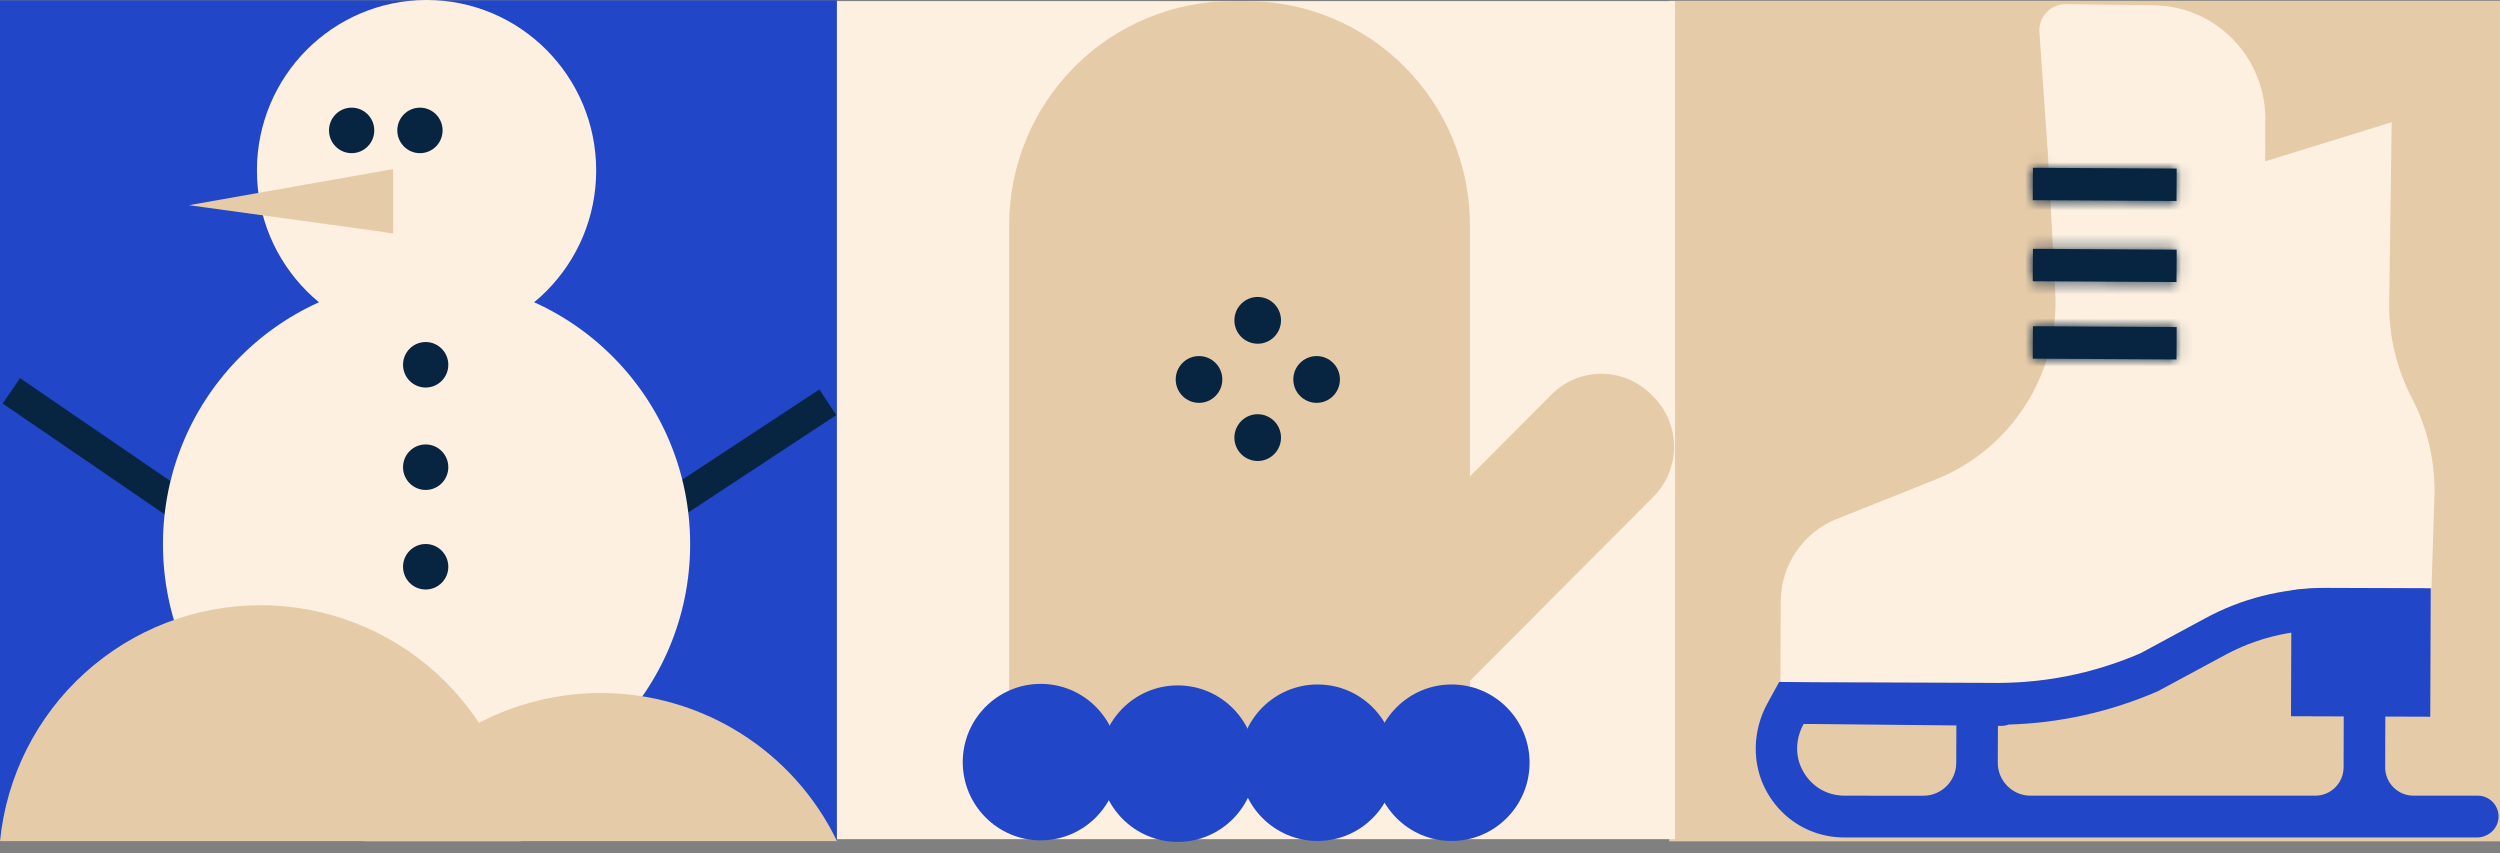 <?xml version="1.0" encoding="UTF-8"?> <svg xmlns="http://www.w3.org/2000/svg" width="208" height="71" viewBox="0 0 208 71" fill="none"><rect x="0" y="0" width="208" height="71" fill="#808080" stroke="none"/><path d="M208 0.067H138.874V70H208V0.067Z" fill="#E6CBA8"></path><path d="M69.619 0.027H0V69.995H69.619V0.027Z" fill="#2146C7"></path><path d="M56.421 41.664L68.873 33.467" stroke="#072541" stroke-width="2.557" stroke-miterlimit="10"></path><path d="M0.945 32.517L15.712 42.622" stroke="#072541" stroke-width="2.557" stroke-miterlimit="10"></path><path d="M35.489 28.366C43.283 28.366 49.602 22.016 49.602 14.183C49.602 6.35 43.283 0 35.489 0C27.695 0 21.377 6.35 21.377 14.183C21.377 22.016 27.695 28.366 35.489 28.366Z" fill="#FDF0E0"></path><path d="M35.489 67.317C47.601 67.317 57.42 57.449 57.42 45.276C57.42 33.103 47.601 23.235 35.489 23.235C23.377 23.235 13.559 33.103 13.559 45.276C13.559 57.449 23.377 67.317 35.489 67.317Z" fill="#FDF0E0"></path><path d="M32.711 14.094H32.648L32.536 14.111C32.392 14.12 32.248 14.141 32.108 14.174L15.713 17.072L31.937 19.305C32.191 19.363 32.45 19.402 32.711 19.421V14.094Z" fill="#E6CBA8"></path><path d="M35.416 32.243C36.456 32.243 37.3 31.396 37.3 30.35C37.3 29.304 36.456 28.456 35.416 28.456C34.375 28.456 33.532 29.304 33.532 30.35C33.532 31.396 34.375 32.243 35.416 32.243Z" fill="#072541"></path><path d="M34.94 12.743C35.981 12.743 36.824 11.896 36.824 10.85C36.824 9.804 35.981 8.957 34.94 8.957C33.9 8.957 33.056 9.804 33.056 10.85C33.056 11.896 33.9 12.743 34.94 12.743Z" fill="#072541"></path><path d="M29.256 12.743C30.297 12.743 31.14 11.896 31.14 10.85C31.14 9.804 30.297 8.957 29.256 8.957C28.216 8.957 27.373 9.804 27.373 10.85C27.373 11.896 28.216 12.743 29.256 12.743Z" fill="#072541"></path><path d="M35.416 40.764C36.456 40.764 37.3 39.916 37.3 38.87C37.3 37.825 36.456 36.977 35.416 36.977C34.375 36.977 33.532 37.825 33.532 38.87C33.532 39.916 34.375 40.764 35.416 40.764Z" fill="#072541"></path><path d="M35.416 49.048C36.456 49.048 37.3 48.2 37.3 47.155C37.3 46.109 36.456 45.261 35.416 45.261C34.375 45.261 33.532 46.109 33.532 47.155C33.532 48.2 34.375 49.048 35.416 49.048Z" fill="#072541"></path><path d="M21.67 50.355C16.265 50.355 11.052 52.366 7.047 55.996C3.041 59.626 0.53 64.615 0 69.995H43.341C42.811 64.615 40.299 59.626 36.294 55.996C32.288 52.366 27.076 50.356 21.67 50.355Z" fill="#E6CBA8"></path><path d="M49.98 57.658C45.867 57.657 41.838 58.815 38.358 60.998C34.878 63.181 32.089 66.3 30.314 69.995H69.646C67.87 66.3 65.081 63.181 61.601 60.998C58.121 58.815 54.092 57.657 49.98 57.658Z" fill="#E6CBA8"></path><path d="M139.361 0.094H69.636V69.818H139.361V0.094Z" fill="#FDF0E0"></path><path d="M102.537 0.093H103.725C108.651 0.093 113.375 2.057 116.859 5.553C120.342 9.049 122.299 13.79 122.299 18.734V61.688H83.963V18.734C83.963 16.286 84.443 13.862 85.377 11.601C86.31 9.339 87.678 7.284 89.403 5.553C91.128 3.822 93.175 2.449 95.429 1.512C97.682 0.575 100.098 0.093 102.537 0.093Z" fill="#E6CBA8"></path><path d="M137.374 32.82L137.567 33.014C138.112 33.56 138.543 34.209 138.838 34.923C139.132 35.637 139.283 36.402 139.283 37.175C139.282 37.947 139.13 38.712 138.835 39.426C138.539 40.139 138.107 40.788 137.561 41.333L121.053 57.901L112.576 49.394L129.085 32.826C129.628 32.279 130.274 31.844 130.985 31.548C131.696 31.252 132.458 31.099 133.228 31.098C133.998 31.098 134.761 31.249 135.472 31.545C136.184 31.84 136.83 32.274 137.374 32.82Z" fill="#E6CBA8"></path><path d="M86.586 69.918C90.168 69.918 93.072 67.003 93.072 63.408C93.072 59.813 90.168 56.898 86.586 56.898C83.004 56.898 80.1 59.813 80.1 63.408C80.1 67.003 83.004 69.918 86.586 69.918Z" fill="#2146C7"></path><path d="M97.99 70.045C101.572 70.045 104.476 67.13 104.476 63.535C104.476 59.94 101.572 57.025 97.99 57.025C94.407 57.025 91.503 59.94 91.503 63.535C91.503 67.13 94.407 70.045 97.99 70.045Z" fill="#2146C7"></path><path d="M109.623 69.968C113.205 69.968 116.109 67.053 116.109 63.458C116.109 59.863 113.205 56.948 109.623 56.948C106.041 56.948 103.137 59.863 103.137 63.458C103.137 67.053 106.041 69.968 109.623 69.968Z" fill="#2146C7"></path><path d="M120.774 69.968C124.357 69.968 127.261 67.053 127.261 63.458C127.261 59.863 124.357 56.948 120.774 56.948C117.192 56.948 114.288 59.863 114.288 63.458C114.288 67.053 117.192 69.968 120.774 69.968Z" fill="#2146C7"></path><path d="M104.641 28.598C105.712 28.598 106.58 27.727 106.58 26.652C106.58 25.577 105.712 24.706 104.641 24.706C103.57 24.706 102.702 25.577 102.702 26.652C102.702 27.727 103.57 28.598 104.641 28.598Z" fill="#072541"></path><path d="M99.758 33.517C100.829 33.517 101.697 32.645 101.697 31.57C101.697 30.496 100.829 29.625 99.758 29.625C98.687 29.625 97.819 30.496 97.819 31.57C97.819 32.645 98.687 33.517 99.758 33.517Z" fill="#072541"></path><path d="M109.543 33.517C110.614 33.517 111.482 32.645 111.482 31.57C111.482 30.496 110.614 29.625 109.543 29.625C108.472 29.625 107.604 30.496 107.604 31.57C107.604 32.645 108.472 33.517 109.543 33.517Z" fill="#072541"></path><path d="M104.641 38.355C105.712 38.355 106.58 37.484 106.58 36.409C106.58 35.335 105.712 34.463 104.641 34.463C103.57 34.463 102.702 35.335 102.702 36.409C102.702 37.484 103.57 38.355 104.641 38.355Z" fill="#072541"></path><path d="M202.237 48.628L190.651 48.586L190.612 59.59L202.198 59.631L202.237 48.628Z" fill="#2146C7"></path><path d="M198.781 25.176L198.99 10.17L188.462 13.422L188.474 10.031L188.476 10.024C188.506 7.515 187.545 5.091 185.803 3.294C184.061 1.497 181.679 0.468 179.186 0.436L171.88 0.345C170.605 0.329 169.59 1.41 169.679 2.687L170.376 12.659L171 24.263C171.367 31.085 167.357 37.38 161.037 39.9L152.815 43.18C150.009 44.299 148.167 47.019 148.154 50.054L148.132 56.742L165.131 56.803C169.719 56.889 174.274 56.258 178.49 54.429L183.553 51.536C186.581 49.805 190.01 48.9 193.492 48.912L202.301 48.943L202.544 41.335C202.633 38.478 201.986 35.644 200.665 33.112C199.389 30.662 198.742 27.933 198.783 25.169L198.781 25.176Z" fill="#FDF0E0"></path><path d="M207.872 68.107C207.97 67.069 207.162 66.202 206.151 66.2L200.798 66.2C199.496 66.201 198.442 65.135 198.445 63.827L198.46 59.272L195.001 59.259L194.987 63.845C194.982 65.148 193.931 66.202 192.633 66.201L168.945 66.201C167.435 66.202 166.209 64.965 166.215 63.449L166.227 60.391L166.502 60.394C166.72 60.397 166.928 60.352 167.117 60.283C171.402 60.158 175.572 59.227 179.533 57.51L185.131 54.492C187.638 53.134 190.469 52.424 193.316 52.433L201.764 52.463L201.777 48.987L193.331 48.957C189.898 48.946 186.516 49.795 183.493 51.431L178.094 54.349C174.098 56.07 169.87 56.904 165.493 56.819L151.047 56.766L148.029 56.736L147.055 58.51C145.807 60.783 145.723 63.563 146.972 65.833C148.062 67.816 149.91 69.142 152.05 69.547C152.502 69.633 152.972 69.677 153.448 69.677L206.074 69.678C206.978 69.679 207.783 69.013 207.868 68.109L207.872 68.107ZM153.453 66.199C151.887 66.201 150.498 65.299 149.846 63.828C149.34 62.689 149.444 61.365 150.043 60.273L150.063 60.235L151.01 60.238L162.771 60.357L162.761 63.468C162.756 64.98 161.535 66.204 160.029 66.203L153.452 66.202L153.453 66.199Z" fill="#2146C7"></path><mask id="path-29-inside-1_196_3585" fill="white"><path d="M181.083 16.721L181.098 14.026L175.119 13.992L169.141 13.959L169.126 16.654L181.083 16.721Z"></path></mask><path d="M181.083 16.721L181.098 14.026L175.119 13.992L169.141 13.959L169.126 16.654L181.083 16.721Z" fill="#072541"></path><path d="M181.098 14.026L184.327 14.044L184.345 10.816L181.116 10.797L181.098 14.026ZM181.083 16.721L181.065 19.95L184.293 19.968L184.311 16.739L181.083 16.721ZM169.126 16.654L165.897 16.635L165.879 19.864L169.107 19.882L169.126 16.654ZM169.141 13.959L169.159 10.73L165.93 10.711L165.912 13.94L169.141 13.959ZM177.869 14.008L177.854 16.703L184.311 16.739L184.327 14.044L177.869 14.008ZM181.101 13.492L169.144 13.425L169.107 19.882L181.065 19.95L181.101 13.492ZM172.354 16.672L172.369 13.977L165.912 13.94L165.897 16.635L172.354 16.672ZM169.123 17.187L175.101 17.221L175.137 10.764L169.159 10.73L169.123 17.187ZM175.101 17.221L181.08 17.255L181.116 10.797L175.137 10.764L175.101 17.221Z" fill="#072541" mask="url(#path-29-inside-1_196_3585)"></path><mask id="path-31-inside-2_196_3585" fill="white"><path d="M181.083 23.465L181.098 20.77L175.119 20.736L169.141 20.703L169.126 23.398L181.083 23.465Z"></path></mask><path d="M181.083 23.465L181.098 20.77L175.119 20.736L169.141 20.703L169.126 23.398L181.083 23.465Z" fill="#072541"></path><path d="M181.098 20.77L184.327 20.788L184.345 17.56L181.116 17.541L181.098 20.77ZM181.083 23.465L181.065 26.694L184.293 26.712L184.311 23.484L181.083 23.465ZM169.126 23.398L165.897 23.38L165.879 26.608L169.107 26.627L169.126 23.398ZM169.141 20.703L169.159 17.474L165.93 17.456L165.912 20.684L169.141 20.703ZM177.869 20.752L177.854 23.447L184.311 23.484L184.327 20.788L177.869 20.752ZM181.101 20.237L169.144 20.169L169.107 26.627L181.065 26.694L181.101 20.237ZM172.354 23.416L172.369 20.721L165.912 20.684L165.897 23.38L172.354 23.416ZM169.123 23.931L175.101 23.965L175.137 17.508L169.159 17.474L169.123 23.931ZM175.101 23.965L181.08 23.999L181.116 17.541L175.137 17.508L175.101 23.965Z" fill="#072541" mask="url(#path-31-inside-2_196_3585)"></path><mask id="path-33-inside-3_196_3585" fill="white"><path d="M181.083 29.906L181.098 27.211L175.119 27.177L169.141 27.143L169.126 29.838L181.083 29.906Z"></path></mask><path d="M181.083 29.906L181.098 27.211L175.119 27.177L169.141 27.143L169.126 29.838L181.083 29.906Z" fill="#072541"></path><path d="M181.098 27.211L184.327 27.229L184.345 24L181.116 23.982L181.098 27.211ZM181.083 29.906L181.065 33.135L184.293 33.153L184.311 29.924L181.083 29.906ZM169.126 29.838L165.897 29.82L165.879 33.049L169.107 33.067L169.126 29.838ZM169.141 27.143L169.159 23.914L165.93 23.896L165.912 27.125L169.141 27.143ZM177.869 27.192L177.854 29.887L184.311 29.924L184.327 27.229L177.869 27.192ZM181.101 26.677L169.144 26.609L169.107 33.067L181.065 33.135L181.101 26.677ZM172.354 29.856L172.369 27.161L165.912 27.125L165.897 29.82L172.354 29.856ZM169.123 30.372L175.101 30.406L175.137 23.948L169.159 23.914L169.123 30.372ZM175.101 30.406L181.08 30.439L181.116 23.982L175.137 23.948L175.101 30.406Z" fill="#072541" mask="url(#path-33-inside-3_196_3585)"></path></svg> 